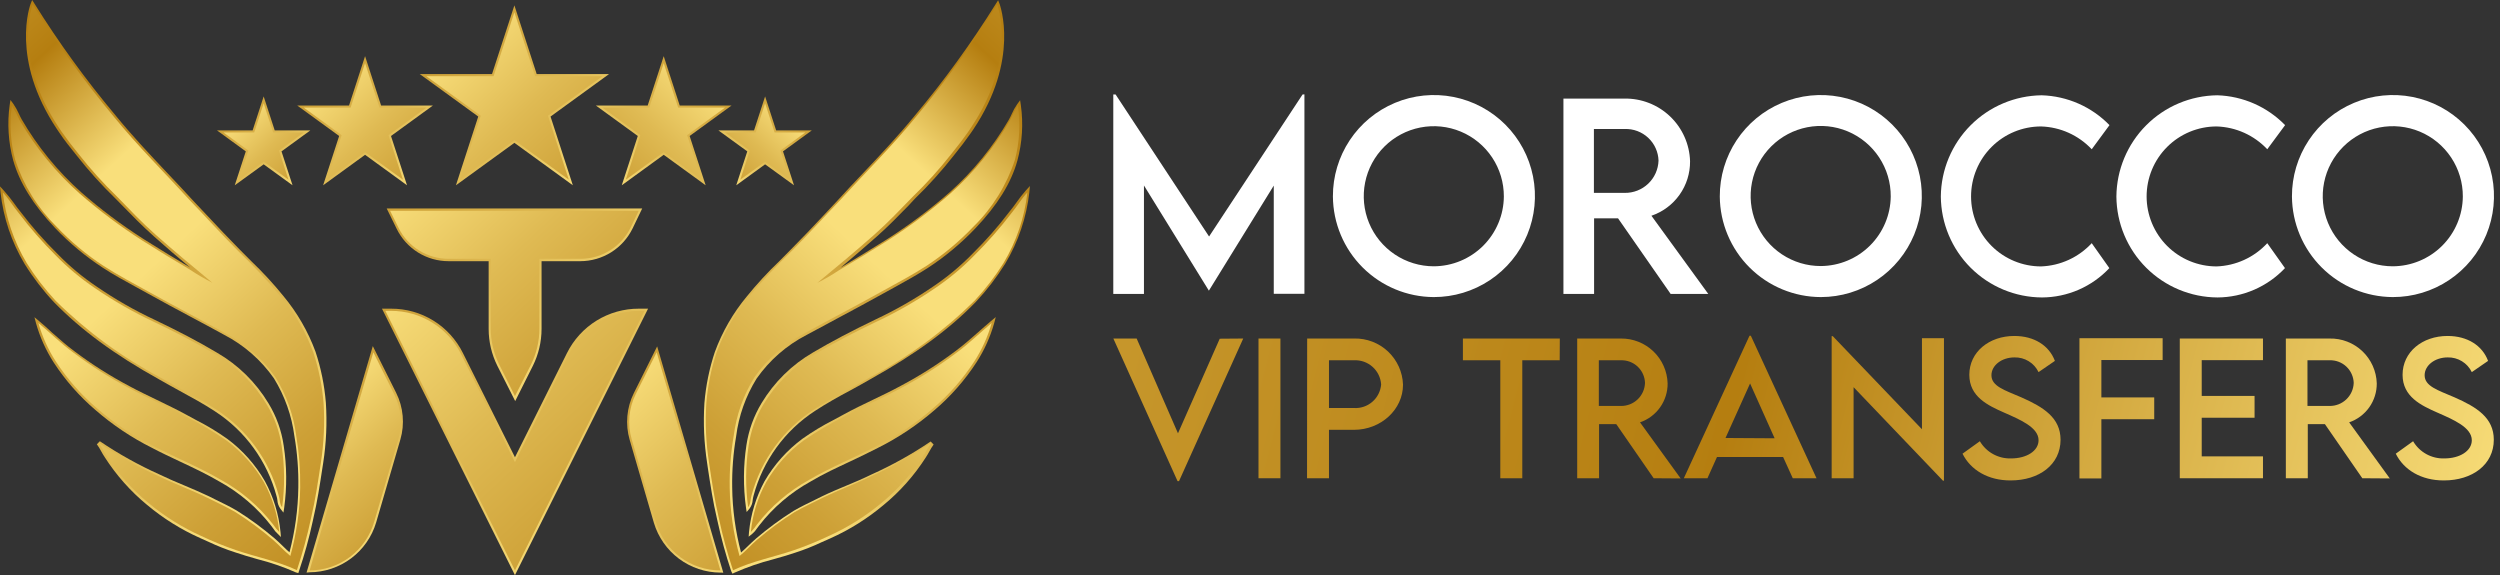 <svg width="326" height="75" viewBox="0 0 326 75" fill="none" xmlns="http://www.w3.org/2000/svg">
<rect x="0" y="0" width="326" height="75" fill="#333333" stroke="none"/>
<path d="M162.117 44.144L153.746 62.737H153.551L145.181 44.144H148.22L153.608 56.504L159.053 44.168L162.117 44.144Z" fill="url(#paint0_linear_4326_28072)"/>
<path d="M164.108 44.144H166.968V62.363H164.108V44.144Z" fill="url(#paint1_linear_4326_28072)"/>
<path d="M170.454 44.143H176.549C178.194 44.097 179.791 44.704 180.991 45.83C182.19 46.957 182.896 48.512 182.953 50.157C182.953 53.408 180.076 56.049 176.549 56.049H173.299V62.363H170.438L170.454 44.143ZM180.101 50.133C180.042 49.246 179.637 48.418 178.972 47.828C178.307 47.237 177.437 46.933 176.549 46.98H173.299V53.205H176.549C177.426 53.261 178.289 52.97 178.954 52.395C179.618 51.821 180.03 51.008 180.101 50.133Z" fill="url(#paint2_linear_4326_28072)"/>
<path d="M203.383 46.98H198.507V62.363H195.639V46.98H190.763V44.144H203.4L203.383 46.98Z" fill="url(#paint3_linear_4326_28072)"/>
<path d="M215.638 62.363L210.762 55.309H208.519V62.363H205.667V44.144H211.355C212.938 44.124 214.465 44.727 215.607 45.823C216.749 46.919 217.414 48.421 217.458 50.003C217.466 51.119 217.122 52.209 216.476 53.119C215.83 54.029 214.914 54.713 213.858 55.074L219.157 62.388L215.638 62.363ZM211.355 52.937C212.17 52.95 212.958 52.642 213.548 52.079C214.138 51.517 214.483 50.745 214.508 49.93C214.496 49.529 214.404 49.134 214.239 48.769C214.073 48.403 213.837 48.074 213.544 47.8C213.252 47.526 212.907 47.312 212.532 47.172C212.156 47.031 211.756 46.966 211.355 46.98H208.487V52.937H211.355Z" fill="url(#paint4_linear_4326_28072)"/>
<path d="M232.517 59.592H223.895L222.652 62.363H219.572L228.137 43.778H228.308L236.873 62.363H233.777L232.517 59.592ZM231.412 57.154L228.21 50.003L225.008 57.113L231.412 57.154Z" fill="url(#paint5_linear_4326_28072)"/>
<path d="M253.492 44.103V62.68H253.362L241.708 50.49V62.363H238.848V43.835H238.994L250.623 55.976V44.103H253.492Z" fill="url(#paint6_linear_4326_28072)"/>
<path d="M255.913 59.161L258.173 57.536C258.587 58.239 259.183 58.819 259.897 59.213C260.612 59.608 261.42 59.803 262.236 59.779C264.284 59.779 265.828 58.796 265.828 57.406C265.828 55.724 263.39 54.708 261.309 53.79C259.229 52.871 256.799 51.734 256.799 48.873C256.799 45.891 259.392 43.81 262.667 43.81C265.267 43.81 267.209 45.062 267.957 47.061L265.828 48.524C265.545 47.936 265.098 47.443 264.542 47.102C263.986 46.762 263.343 46.59 262.691 46.606C261.017 46.606 259.684 47.646 259.684 48.93C259.684 50.36 261.366 50.864 263.585 51.815C266.462 53.083 268.696 54.472 268.696 57.341C268.696 60.592 265.901 62.648 262.195 62.648C259.229 62.664 256.954 61.266 255.913 59.161Z" fill="url(#paint7_linear_4326_28072)"/>
<path d="M274.019 46.947V51.823H280.911V54.667H274.019V62.388H271.159V44.103H282.008V46.947H274.019Z" fill="url(#paint8_linear_4326_28072)"/>
<path d="M287.103 46.964V51.628H293.995V54.472H287.103V59.511H295.092V62.363H284.243V44.144H295.092V46.964H287.103Z" fill="url(#paint9_linear_4326_28072)"/>
<path d="M308.045 62.363L303.169 55.309H300.935V62.363H298.074V44.144H303.763C305.356 44.106 306.9 44.702 308.056 45.8C309.212 46.898 309.886 48.409 309.931 50.003C309.938 51.119 309.594 52.209 308.948 53.119C308.302 54.029 307.386 54.712 306.331 55.074L311.629 62.388L308.045 62.363ZM303.763 52.936C304.578 52.95 305.367 52.642 305.958 52.08C306.549 51.517 306.896 50.745 306.924 49.93C306.911 49.528 306.819 49.133 306.653 48.767C306.488 48.401 306.251 48.071 305.957 47.797C305.663 47.523 305.318 47.309 304.941 47.169C304.565 47.029 304.164 46.964 303.763 46.98H300.894V52.936H303.763Z" fill="url(#paint10_linear_4326_28072)"/>
<path d="M312.409 59.161L314.668 57.536C315.082 58.24 315.678 58.82 316.393 59.214C317.108 59.609 317.915 59.804 318.732 59.779C320.771 59.779 322.324 58.796 322.324 57.406C322.324 55.724 319.886 54.708 317.805 53.79C315.725 52.871 313.295 51.734 313.295 48.873C313.295 45.891 315.879 43.81 319.162 43.81C321.755 43.81 323.705 45.062 324.445 47.061L322.324 48.524C322.039 47.936 321.59 47.443 321.033 47.103C320.475 46.763 319.832 46.59 319.179 46.606C317.513 46.606 316.172 47.646 316.172 48.93C316.172 50.36 317.862 50.864 320.073 51.815C322.957 53.083 325.192 54.472 325.192 57.341C325.192 60.592 322.389 62.648 318.691 62.648C315.717 62.664 313.449 61.266 312.409 59.161Z" fill="url(#paint11_linear_4326_28072)"/>
<path d="M170.097 12.304V38.309H166.099V24.201L157.639 37.902L149.171 24.185V38.325H145.173V12.32H145.474L157.663 30.84L169.853 12.32L170.097 12.304Z" fill="white"/>
<path d="M173.811 25.623C173.8 23.014 174.563 20.461 176.005 18.286C177.447 16.112 179.502 14.415 181.909 13.41C184.317 12.405 186.968 12.137 189.528 12.641C192.088 13.145 194.44 14.397 196.287 16.24C198.134 18.082 199.393 20.432 199.903 22.99C200.413 25.549 200.152 28.201 199.153 30.611C198.154 33.021 196.462 35.08 194.291 36.527C192.12 37.974 189.569 38.744 186.96 38.739C183.483 38.722 180.154 37.336 177.692 34.881C175.231 32.425 173.837 29.099 173.811 25.623ZM196.102 25.623C196.108 23.815 195.578 22.047 194.579 20.54C193.58 19.034 192.156 17.858 190.488 17.162C188.82 16.465 186.983 16.279 185.209 16.627C183.435 16.975 181.804 17.842 180.523 19.117C179.242 20.392 178.369 22.019 178.013 23.791C177.657 25.564 177.834 27.402 178.523 29.073C179.213 30.744 180.382 32.173 181.884 33.179C183.386 34.185 185.152 34.723 186.96 34.725C189.375 34.716 191.689 33.756 193.401 32.052C195.112 30.348 196.083 28.038 196.102 25.623Z" fill="white"/>
<path d="M217.849 38.325L210.99 28.467H207.869V38.325H203.871V12.856H211.794C214.017 12.81 216.167 13.645 217.776 15.178C219.385 16.711 220.323 18.818 220.384 21.04C220.396 22.602 219.916 24.128 219.011 25.401C218.107 26.674 216.824 27.631 215.346 28.134L222.757 38.325H217.849ZM211.86 25.152C213 25.169 214.102 24.738 214.928 23.95C215.753 23.163 216.236 22.082 216.272 20.942C216.254 20.381 216.126 19.83 215.894 19.319C215.663 18.808 215.332 18.348 214.922 17.965C214.512 17.582 214.03 17.284 213.505 17.088C212.979 16.892 212.42 16.801 211.86 16.822H207.845V25.152H211.86Z" fill="white"/>
<path d="M224.261 25.623C224.249 23.016 225.012 20.464 226.452 18.291C227.892 16.117 229.944 14.42 232.349 13.414C234.754 12.407 237.404 12.137 239.963 12.638C242.521 13.139 244.874 14.387 246.723 16.225C248.571 18.064 249.833 20.409 250.347 22.965C250.862 25.521 250.607 28.172 249.614 30.583C248.621 32.993 246.935 35.055 244.77 36.507C242.605 37.959 240.057 38.736 237.45 38.739C233.967 38.733 230.627 37.351 228.157 34.895C225.687 32.439 224.286 29.106 224.261 25.623ZM246.552 25.623C246.565 23.812 246.039 22.039 245.042 20.527C244.045 19.016 242.621 17.835 240.951 17.135C239.281 16.434 237.441 16.246 235.664 16.594C233.887 16.942 232.253 17.809 230.97 19.088C229.688 20.366 228.814 21.996 228.46 23.772C228.106 25.548 228.287 27.389 228.982 29.061C229.676 30.733 230.852 32.161 232.36 33.164C233.868 34.167 235.639 34.699 237.45 34.692C239.852 34.673 242.152 33.713 243.854 32.017C245.555 30.321 246.524 28.025 246.552 25.623Z" fill="white"/>
<path d="M253.085 25.623C253.115 22.14 254.508 18.808 256.966 16.341C259.425 13.873 262.752 12.468 266.234 12.425C269.575 12.524 272.747 13.921 275.076 16.318L272.76 19.463C271.039 17.635 268.663 16.565 266.153 16.489C263.733 16.489 261.411 17.45 259.7 19.162C257.988 20.873 257.027 23.195 257.027 25.615C257.027 28.035 257.988 30.357 259.7 32.068C261.411 33.78 263.733 34.741 266.153 34.741C267.4 34.696 268.625 34.406 269.759 33.885C270.893 33.365 271.913 32.626 272.76 31.71L275.06 34.961C273.933 36.162 272.572 37.121 271.062 37.78C269.551 38.438 267.922 38.781 266.275 38.788C262.786 38.771 259.445 37.379 256.976 34.915C254.507 32.45 253.109 29.112 253.085 25.623Z" fill="white"/>
<path d="M275.978 25.623C276.008 22.14 277.401 18.808 279.859 16.341C282.317 13.873 285.644 12.468 289.127 12.425C292.47 12.526 295.644 13.921 297.977 16.318L295.652 19.463C293.932 17.635 291.555 16.565 289.046 16.489C286.625 16.489 284.304 17.45 282.592 19.162C280.881 20.873 279.919 23.195 279.919 25.615C279.919 28.035 280.881 30.357 282.592 32.068C284.304 33.78 286.625 34.741 289.046 34.741C290.292 34.696 291.518 34.406 292.652 33.885C293.786 33.365 294.805 32.626 295.652 31.71L297.96 34.961C296.83 36.16 295.467 37.117 293.956 37.775C292.445 38.433 290.816 38.778 289.167 38.788C285.679 38.771 282.338 37.379 279.869 34.915C277.399 32.45 276.002 29.112 275.978 25.623Z" fill="white"/>
<path d="M298.87 25.623C298.859 23.014 299.623 20.461 301.065 18.286C302.506 16.112 304.561 14.415 306.969 13.41C309.376 12.405 312.028 12.137 314.588 12.641C317.147 13.145 319.5 14.397 321.347 16.24C323.194 18.082 324.452 20.432 324.962 22.99C325.472 25.549 325.211 28.201 324.212 30.611C323.213 33.021 321.521 35.08 319.35 36.527C317.18 37.974 314.628 38.744 312.019 38.739C308.543 38.722 305.213 37.336 302.752 34.881C300.291 32.425 298.896 29.099 298.87 25.623ZM321.153 25.623C321.16 23.815 320.63 22.047 319.63 20.54C318.631 19.034 317.207 17.858 315.539 17.162C313.871 16.465 312.034 16.279 310.26 16.627C308.486 16.975 306.856 17.842 305.575 19.117C304.294 20.392 303.42 22.019 303.064 23.791C302.708 25.564 302.886 27.402 303.575 29.073C304.264 30.744 305.433 32.173 306.935 33.179C308.437 34.185 310.203 34.723 312.011 34.725C314.426 34.716 316.741 33.756 318.452 32.052C320.164 30.348 321.134 28.038 321.153 25.623Z" fill="white"/>
<path d="M49.808 40.251H50.994C52.944 40.243 54.856 40.782 56.515 41.808C58.173 42.834 59.509 44.305 60.372 46.053L67.15 59.624L73.927 46.053C74.792 44.305 76.13 42.834 77.79 41.808C79.449 40.783 81.363 40.243 83.313 40.251H84.508L67.15 75L49.808 40.251Z" fill="url(#paint12_linear_4326_28072)"/>
<path d="M83.313 40.535C81.416 40.536 79.557 41.064 77.944 42.062C76.331 43.059 75.027 44.486 74.179 46.183L67.15 60.258L60.128 46.183C59.28 44.486 57.976 43.059 56.363 42.062C54.75 41.064 52.891 40.536 50.994 40.535H50.254L67.15 74.382L84.053 40.535H83.313Z" fill="url(#paint13_linear_4326_28072)"/>
<path d="M64.85 47.695C64.108 46.202 63.721 44.559 63.72 42.892V34.058H58.503C57.093 34.062 55.711 33.669 54.514 32.925C53.317 32.181 52.354 31.115 51.733 29.849L50.425 27.183H83.744L82.493 29.784C81.871 31.061 80.905 32.138 79.703 32.894C78.5 33.649 77.111 34.053 75.691 34.058H70.62V42.892C70.618 44.559 70.231 46.202 69.49 47.695L67.182 52.303L64.85 47.695Z" fill="url(#paint14_linear_4326_28072)"/>
<path d="M58.503 33.749H63.996V42.867C63.998 44.492 64.377 46.094 65.102 47.548L67.15 51.652L69.23 47.565C69.955 46.111 70.333 44.508 70.335 42.884V33.749H75.683C77.044 33.749 78.379 33.369 79.536 32.651C80.693 31.933 81.627 30.906 82.233 29.686L83.289 27.492H50.872L51.985 29.743C52.592 30.951 53.523 31.966 54.674 32.674C55.825 33.381 57.151 33.754 58.503 33.749Z" fill="url(#paint15_linear_4326_28072)"/>
<path d="M39.975 74.667L48.613 45.127L51.653 51.214C52.602 53.108 52.799 55.291 52.205 57.325L49.052 68.125C48.494 69.996 47.349 71.638 45.786 72.809C44.223 73.98 42.325 74.617 40.373 74.626L39.975 74.667Z" fill="url(#paint16_linear_4326_28072)"/>
<path d="M48.686 45.939L40.373 74.382C42.268 74.381 44.112 73.766 45.628 72.629C47.144 71.493 48.252 69.895 48.784 68.076L51.937 57.316C52.511 55.347 52.319 53.234 51.401 51.4L48.686 45.939Z" fill="url(#paint17_linear_4326_28072)"/>
<path d="M93.943 74.667C91.99 74.659 90.091 74.022 88.528 72.851C86.965 71.68 85.82 70.037 85.264 68.165L82.111 57.365C81.518 55.332 81.712 53.15 82.655 51.254L85.694 45.167L94.317 74.675L93.943 74.667Z" fill="url(#paint18_linear_4326_28072)"/>
<path d="M85.629 45.939L82.907 51.384C81.991 53.219 81.802 55.332 82.379 57.3L85.532 68.092C86.066 69.909 87.174 71.504 88.69 72.638C90.207 73.771 92.049 74.384 93.943 74.382L85.629 45.939Z" fill="url(#paint19_linear_4326_28072)"/>
<path d="M67.077 18.626L59.454 24.16L62.363 15.197L54.74 9.662H64.159L67.077 0.699L69.986 9.662H79.413L71.79 15.197L74.699 24.16L67.077 18.626Z" fill="url(#paint20_linear_4326_28072)"/>
<path d="M67.076 1.601L69.783 9.939H78.551L71.457 15.091L74.171 23.429L67.076 18.277L59.982 23.429L62.688 15.091L55.602 9.939H64.362L67.076 1.601Z" fill="url(#paint21_linear_4326_28072)"/>
<path d="M47.605 20.186L42.136 24.16L44.225 17.732L38.756 13.758H45.517L47.605 7.322L49.694 13.758H56.455L50.986 17.732L53.075 24.16L47.605 20.186Z" fill="url(#paint22_linear_4326_28072)"/>
<path d="M47.605 8.232L49.491 14.034H55.602L50.661 17.627L52.546 23.429L47.605 19.845L42.664 23.429L44.55 17.627L39.617 14.034H45.72L47.605 8.232Z" fill="url(#paint23_linear_4326_28072)"/>
<path d="M34.383 21.43L30.613 24.16L32.051 19.739L28.289 17.001H32.945L34.383 12.572L35.822 17.001H40.47L36.708 19.739L38.146 24.16L34.383 21.43Z" fill="url(#paint24_linear_4326_28072)"/>
<path d="M34.384 13.474L35.619 17.277H39.617L36.383 19.634L37.618 23.429L34.384 21.08L31.149 23.429L32.385 19.634L29.15 17.277H33.148L34.384 13.474Z" fill="url(#paint25_linear_4326_28072)"/>
<path d="M86.548 20.186L81.079 24.16L83.167 17.732L77.698 13.758H84.459L86.548 7.322L88.636 13.758H95.398L89.928 17.732L92.017 24.16L86.548 20.186Z" fill="url(#paint26_linear_4326_28072)"/>
<path d="M86.548 8.232L84.663 14.034H78.552L83.493 17.627L81.607 23.429L86.548 19.845L91.489 23.429L89.596 17.627L94.537 14.034H88.433L86.548 8.232Z" fill="url(#paint27_linear_4326_28072)"/>
<path d="M97.445 19.739L93.675 17.001H98.331L99.77 12.572L101.208 17.001H105.865L102.102 19.739L103.54 24.16L99.77 21.43L96.007 24.16L97.445 19.739Z" fill="url(#paint28_linear_4326_28072)"/>
<path d="M99.77 13.474L98.535 17.277H94.536L97.771 19.634L96.535 23.429L99.77 21.08L103.004 23.429L101.769 19.634L105.003 17.277H101.005L99.77 13.474Z" fill="url(#paint29_linear_4326_28072)"/>
<path d="M95.349 74.48C94.636 72.347 94.042 70.177 93.569 67.979L93.496 67.662C92.976 65.476 92.635 63.209 92.302 61.022L92.212 60.397C91.812 57.806 91.692 55.179 91.855 52.563C92.04 50.298 92.496 48.064 93.212 45.907C94.181 43.264 95.597 40.806 97.397 38.642C98.702 37.032 100.108 35.506 101.606 34.075C102.11 33.571 102.622 33.059 103.118 32.547C104.565 31.1 105.987 29.589 107.36 28.126L109.254 26.103C110.359 24.9 111.496 23.665 112.602 22.519C114.861 20.13 117.193 17.643 119.298 15.067C123.159 10.465 126.689 5.596 129.862 0.496L130.155 0.033L130.358 0.545C130.358 0.618 133.056 7.704 126.913 16.887L126.571 17.383C125.929 18.301 125.198 19.26 124.336 20.325C122.785 22.3 121.102 24.168 119.298 25.916L118.485 26.793C117.153 28.159 115.771 29.573 114.316 30.857C112.862 32.141 111.155 33.611 109.595 34.92C111.423 33.823 113.544 32.547 115.674 31.198L115.739 31.157C118.58 29.336 121.283 27.307 123.824 25.087C126.886 22.352 129.497 19.152 131.561 15.603C131.699 15.359 131.813 15.116 131.935 14.855C132.122 14.418 132.353 14.002 132.626 13.612L133.024 13.068L133.121 13.734C133.455 16.143 133.301 18.595 132.666 20.942C131.854 23.884 130.041 26.769 127.205 29.759C125.345 31.716 123.264 33.451 121.005 34.928C119.566 35.855 118.046 36.691 116.576 37.504L115.17 38.276C113.309 39.316 111.399 40.34 109.554 41.324C108.083 42.136 106.621 42.892 105.158 43.688C102.562 45.031 100.331 46.983 98.656 49.377C97.235 51.667 96.326 54.236 95.991 56.91C95.612 59.116 95.441 61.353 95.479 63.59C95.515 66.447 95.902 69.288 96.633 72.05C96.934 71.79 97.218 71.506 97.503 71.237C97.787 70.969 98.201 70.555 98.575 70.238C100.123 68.911 101.766 67.7 103.492 66.614C104.41 66.085 105.361 65.622 106.279 65.175L107.181 64.728C108.238 64.216 109.335 63.753 110.432 63.298C111.529 62.843 112.577 62.396 113.618 61.884C116.319 60.672 118.91 59.228 121.362 57.569L121.744 57.967C121.537 58.262 121.347 58.568 121.175 58.885C121.037 59.137 120.891 59.397 120.728 59.641C119.225 61.994 117.36 64.095 115.202 65.866C113.103 67.626 110.771 69.087 108.27 70.205L107.165 70.693C106.042 71.225 104.886 71.684 103.703 72.066C102.76 72.391 101.769 72.668 100.818 72.936C99.096 73.376 97.414 73.958 95.788 74.675L95.511 74.805L95.349 74.48Z" fill="url(#paint30_linear_4326_28072)"/>
<path d="M132.341 20.861C131.262 24.154 129.405 27.14 126.929 29.564C125.083 31.5 123.022 33.218 120.785 34.684C118.9 35.895 116.917 36.935 114.958 38.024C111.643 39.869 108.278 41.616 104.955 43.436C102.334 44.803 100.079 46.779 98.38 49.198C96.94 51.52 96.017 54.126 95.674 56.837C95.294 59.059 95.12 61.312 95.154 63.566C95.201 66.588 95.632 69.592 96.438 72.505C97.251 71.847 97.925 71.067 98.713 70.392C100.251 69.078 101.88 67.875 103.589 66.792C104.776 66.109 106.027 65.532 107.246 64.923C109.351 63.899 111.553 63.103 113.65 62.079C116.364 60.857 118.969 59.405 121.435 57.739C121.037 58.267 120.769 58.877 120.411 59.429C118.92 61.76 117.071 63.841 114.934 65.597C112.848 67.335 110.535 68.782 108.059 69.897C106.588 70.596 105.08 71.211 103.541 71.741C100.899 72.643 98.12 73.163 95.585 74.358C94.841 72.133 94.225 69.868 93.74 67.572C93.171 65.183 92.822 62.745 92.456 60.323C92.055 57.754 91.938 55.149 92.106 52.554C92.288 50.313 92.736 48.1 93.439 45.964C94.403 43.353 95.801 40.924 97.576 38.78C99.36 36.654 101.259 34.627 103.264 32.709C105.361 30.613 107.327 28.419 109.4 26.265C112.756 22.584 116.315 19.081 119.46 15.213C123.316 10.587 126.846 5.7 130.025 0.585C130.025 0.585 132.739 7.501 126.604 16.668L126.27 17.163C125.572 18.163 124.816 19.138 124.052 20.081C122.506 22.048 120.828 23.908 119.03 25.647C117.404 27.322 115.779 29.036 114.016 30.596C111.578 32.75 109.091 34.83 106.58 36.886C107.544 36.403 108.478 35.86 109.375 35.261C111.496 34.002 113.617 32.718 115.706 31.393C118.587 29.55 121.328 27.497 123.906 25.249C126.982 22.491 129.609 19.269 131.691 15.7C132.002 15.027 132.349 14.37 132.731 13.734C133.086 16.111 132.953 18.536 132.341 20.861Z" fill="url(#paint31_linear_4326_28072)"/>
<path d="M97.275 66.183C96.906 63.485 96.925 60.748 97.332 58.056C97.62 56.109 98.294 54.238 99.315 52.554C100.959 49.823 103.268 47.553 106.027 45.956C108.416 44.542 111.082 43.144 114.154 41.665C116.795 40.426 119.33 38.975 121.736 37.325C123.583 36.081 125.296 34.649 126.847 33.051C128.572 31.35 130.171 29.528 131.634 27.598C131.967 27.208 132.268 26.785 132.552 26.395C132.919 25.867 133.315 25.36 133.739 24.875L134.299 24.258L134.226 25.07C133.855 28.364 132.783 31.539 131.081 34.383C129.972 36.161 128.693 37.827 127.262 39.357C123.767 42.965 119.403 46.159 113.52 49.434C112.658 49.938 111.765 50.425 110.903 50.897C109.367 51.709 107.783 52.595 106.295 53.57C102.341 56.135 99.48 60.077 98.266 64.631C98.215 64.815 98.177 65.002 98.153 65.191C98.133 65.587 97.997 65.969 97.763 66.288L97.364 66.768L97.275 66.183Z" fill="url(#paint32_linear_4326_28072)"/>
<path d="M127.067 33.286C125.505 34.893 123.781 36.334 121.923 37.585C119.502 39.24 116.953 40.699 114.3 41.949C111.529 43.266 108.807 44.672 106.174 46.224C103.457 47.801 101.182 50.037 99.558 52.725C98.556 54.376 97.896 56.211 97.616 58.121C97.211 60.775 97.192 63.474 97.559 66.134C97.909 65.719 97.836 65.094 98.006 64.59C99.248 59.97 102.158 55.975 106.174 53.375C108.506 51.856 111.009 50.628 113.414 49.231C118.437 46.579 123.043 43.203 127.083 39.211C128.499 37.693 129.767 36.044 130.87 34.286C132.549 31.476 133.608 28.339 133.975 25.087C133.211 25.899 132.625 26.915 131.894 27.793C130.413 29.733 128.8 31.568 127.067 33.286Z" fill="url(#paint33_linear_4326_28072)"/>
<path d="M97.673 69.352C97.904 67.034 98.595 64.785 99.705 62.737C100.955 60.583 102.631 58.705 104.63 57.219C105.942 56.289 107.322 55.458 108.758 54.732L109.969 54.074C111.236 53.375 112.553 52.741 113.829 52.132C115.105 51.522 116.267 50.962 117.445 50.32C119.942 48.999 122.331 47.483 124.588 45.785C125.62 45.029 126.588 44.16 127.522 43.347C128.067 42.868 128.619 42.372 129.188 41.901L129.846 41.348L129.635 42.161C129.124 43.961 128.349 45.675 127.335 47.248C125.822 49.576 123.98 51.673 121.866 53.473C119.624 55.415 117.148 57.069 114.495 58.397C113.309 59.015 112.057 59.6 110.887 60.161C109.156 60.974 107.368 61.786 105.694 62.794C103.092 64.23 100.81 66.182 98.99 68.531C98.884 68.653 98.803 68.775 98.713 68.897C98.555 69.154 98.358 69.384 98.128 69.58L97.624 69.986L97.673 69.352Z" fill="url(#paint34_linear_4326_28072)"/>
<path d="M117.559 50.564C115.121 51.896 112.528 53.002 110.09 54.318C108.249 55.234 106.476 56.279 104.784 57.447C102.805 58.905 101.146 60.752 99.908 62.875C98.807 64.884 98.127 67.096 97.909 69.376C98.21 69.07 98.483 68.735 98.721 68.377C100.563 66.003 102.869 64.029 105.499 62.575C108.343 60.909 111.407 59.69 114.316 58.162C116.95 56.852 119.408 55.214 121.63 53.286C123.724 51.504 125.549 49.429 127.051 47.126C128.052 45.577 128.817 43.887 129.318 42.112C127.774 43.404 126.335 44.826 124.71 46.013C122.451 47.717 120.059 49.239 117.559 50.564Z" fill="url(#paint35_linear_4326_28072)"/>
<path d="M38.585 74.642C36.963 73.923 35.283 73.344 33.563 72.912C32.604 72.635 31.62 72.359 30.662 72.026C29.482 71.647 28.328 71.191 27.208 70.66L26.119 70.173C23.613 69.056 21.274 67.595 19.171 65.833C17.015 64.057 15.15 61.954 13.645 59.6C13.482 59.356 13.336 59.105 13.198 58.852C13.032 58.532 12.842 58.225 12.629 57.934L13.019 57.536C15.469 59.194 18.058 60.637 20.755 61.851C21.804 62.363 22.893 62.826 23.949 63.265C25.006 63.704 26.111 64.183 27.2 64.695L28.094 65.142C29.012 65.59 29.971 66.053 30.873 66.581C32.605 67.665 34.254 68.876 35.806 70.205C36.179 70.522 36.537 70.872 36.878 71.205C37.22 71.538 37.447 71.766 37.748 72.018C38.475 69.252 38.863 66.409 38.902 63.55C38.94 61.315 38.769 59.081 38.39 56.878C38.044 54.206 37.135 51.639 35.724 49.344C34.049 46.951 31.818 44.999 29.223 43.656C27.768 42.843 26.298 42.079 24.835 41.291C22.99 40.308 21.08 39.284 19.219 38.244L17.814 37.471C16.343 36.659 14.815 35.846 13.376 34.895C11.119 33.418 9.041 31.684 7.184 29.727C4.348 26.736 2.56 23.851 1.723 20.918C1.086 18.568 0.929 16.114 1.26 13.701L1.365 13.035L1.764 13.579C2.03 13.973 2.261 14.389 2.454 14.823C2.576 15.083 2.69 15.327 2.828 15.57C4.892 19.119 7.503 22.32 10.565 25.054C13.105 27.276 15.808 29.305 18.651 31.125L18.724 31.174C20.845 32.514 22.966 33.798 24.794 34.887C23.234 33.587 21.641 32.23 20.073 30.824C18.504 29.418 17.236 28.126 15.912 26.761L15.042 25.875C13.239 24.127 11.556 22.259 10.004 20.284C9.151 19.227 8.379 18.268 7.777 17.358L7.436 16.855C1.292 7.671 3.958 0.601 3.99 0.512L4.193 0L4.486 0.463C7.66 5.56 11.191 10.426 15.05 15.026C17.163 17.627 19.496 20.097 21.755 22.494C22.86 23.656 23.998 24.867 25.103 26.078L26.997 28.085C28.37 29.548 29.792 31.068 31.23 32.514L32.75 34.042C34.249 35.474 35.655 36.999 36.96 38.609C38.758 40.772 40.174 43.226 41.145 45.866C41.86 48.023 42.312 50.257 42.494 52.522C42.663 55.141 42.546 57.771 42.144 60.364L42.047 60.99C41.714 63.176 41.372 65.443 40.852 67.637L40.787 67.938C40.316 70.138 39.719 72.308 38.999 74.439L38.902 74.732L38.585 74.642Z" fill="url(#paint36_linear_4326_28072)"/>
<path d="M1.983 20.861C3.057 24.153 4.908 27.138 7.379 29.564C9.223 31.502 11.284 33.22 13.523 34.684C15.408 35.895 17.391 36.935 19.349 38.024C22.657 39.869 26.029 41.616 29.353 43.436C31.969 44.8 34.219 46.773 35.911 49.19C37.354 51.512 38.28 54.117 38.626 56.829C39.002 59.051 39.176 61.304 39.146 63.558C39.095 66.58 38.664 69.583 37.862 72.497C37.049 71.839 36.374 71.058 35.586 70.384C34.048 69.07 32.419 67.867 30.71 66.784C29.524 66.101 28.272 65.524 27.045 64.915C24.949 63.891 22.746 63.094 20.65 62.071C17.934 60.853 15.329 59.401 12.864 57.731C13.263 58.259 13.523 58.869 13.888 59.421C15.379 61.749 17.225 63.831 19.358 65.589C21.446 67.324 23.759 68.77 26.233 69.888C27.706 70.586 29.218 71.202 30.759 71.733C33.4 72.635 36.179 73.155 38.715 74.35C39.455 72.124 40.071 69.858 40.56 67.564C41.129 65.175 41.478 62.737 41.844 60.315C42.24 57.746 42.357 55.141 42.193 52.546C42.007 50.305 41.56 48.093 40.86 45.956C39.897 43.343 38.495 40.913 36.716 38.772C34.932 36.646 33.033 34.619 31.027 32.701C28.931 30.605 26.964 28.41 24.884 26.257C21.527 22.576 17.976 19.073 14.831 15.205C10.975 10.579 7.445 5.691 4.266 0.577C4.266 0.577 1.552 7.493 7.688 16.659L8.021 17.155C8.72 18.155 9.467 19.13 10.239 20.073C11.786 22.04 13.464 23.899 15.262 25.639C16.887 27.313 18.512 29.028 20.276 30.588C22.714 32.742 25.201 34.822 27.703 36.878C26.741 36.391 25.807 35.849 24.908 35.253C22.795 33.993 20.674 32.709 18.585 31.385C15.704 29.542 12.964 27.488 10.386 25.241C7.307 22.498 4.678 19.29 2.592 15.733C2.282 15.057 1.932 14.401 1.544 13.766C1.214 16.137 1.363 18.549 1.983 20.861Z" fill="url(#paint37_linear_4326_28072)"/>
<path d="M36.553 66.321C36.324 65.999 36.192 65.618 36.171 65.224C36.149 65.042 36.111 64.862 36.057 64.687C34.838 60.127 31.968 56.183 28.004 53.619C26.517 52.644 24.924 51.782 23.388 50.945C22.527 50.474 21.641 49.986 20.771 49.483C14.896 46.232 10.532 42.981 7.046 39.414C5.609 37.883 4.327 36.215 3.218 34.432C1.513 31.59 0.441 28.413 0.073 25.119L0 24.306L0.561 24.924C0.992 25.407 1.399 25.912 1.78 26.436C2.064 26.834 2.365 27.248 2.682 27.63C4.153 29.561 5.758 31.386 7.485 33.091C9.031 34.689 10.742 36.119 12.588 37.358C14.994 39.013 17.533 40.468 20.178 41.706C23.274 43.184 25.94 44.582 28.305 45.996C31.066 47.594 33.376 49.868 35.017 52.603C36.04 54.282 36.711 56.151 36.992 58.097C37.406 60.788 37.428 63.526 37.057 66.223L36.96 66.841L36.553 66.321Z" fill="url(#paint38_linear_4326_28072)"/>
<path d="M7.249 33.286C8.814 34.893 10.54 36.334 12.401 37.585C14.821 39.242 17.37 40.701 20.024 41.949C22.787 43.266 25.517 44.672 28.15 46.224C30.869 47.797 33.145 50.034 34.765 52.725C35.778 54.375 36.444 56.214 36.724 58.129C37.127 60.783 37.149 63.482 36.789 66.142C36.44 65.728 36.513 65.102 36.342 64.598C35.1 59.976 32.187 55.98 28.167 53.383C25.843 51.864 23.331 50.637 20.926 49.239C15.905 46.585 11.299 43.209 7.257 39.219C5.844 37.701 4.578 36.052 3.478 34.294C1.797 31.485 0.735 28.348 0.366 25.095C1.138 25.907 1.723 26.923 2.454 27.801C3.923 29.739 5.525 31.572 7.249 33.286Z" fill="url(#paint39_linear_4326_28072)"/>
<path d="M36.204 69.596C35.979 69.398 35.784 69.168 35.627 68.913C35.537 68.791 35.456 68.669 35.359 68.556C33.539 66.206 31.257 64.253 28.654 62.818C26.972 61.827 25.184 60.99 23.453 60.177C22.267 59.617 21.015 59.031 19.845 58.414C17.191 57.088 14.715 55.433 12.474 53.489C10.362 51.69 8.52 49.596 7.005 47.272C5.989 45.698 5.214 43.98 4.705 42.177L4.494 41.364L5.152 41.917C5.721 42.388 6.274 42.884 6.777 43.363C7.712 44.176 8.679 45.054 9.703 45.801C11.962 47.503 14.354 49.022 16.854 50.344C18.033 50.986 19.292 51.579 20.471 52.156C21.649 52.733 23.063 53.4 24.331 54.099L25.542 54.757C26.979 55.482 28.359 56.316 29.67 57.252C31.654 58.734 33.313 60.606 34.546 62.753C35.662 64.802 36.353 67.055 36.578 69.376L36.634 70.035L36.204 69.596Z" fill="url(#paint40_linear_4326_28072)"/>
<path d="M16.765 50.564C19.203 51.896 21.796 53.002 24.233 54.318C26.073 55.235 27.847 56.281 29.54 57.447C31.517 58.907 33.176 60.754 34.416 62.875C35.517 64.884 36.197 67.096 36.415 69.376C36.114 69.07 35.841 68.735 35.603 68.377C33.76 66.001 31.451 64.026 28.817 62.575C25.981 60.909 22.917 59.69 20.008 58.162C17.373 56.852 14.916 55.214 12.694 53.286C10.6 51.504 8.775 49.429 7.273 47.126C6.272 45.577 5.507 43.887 5.006 42.112C6.55 43.404 7.98 44.826 9.614 46.013C11.873 47.717 14.264 49.239 16.765 50.564Z" fill="url(#paint41_linear_4326_28072)"/>
<defs>
<linearGradient id="paint0_linear_4326_28072" x1="136.38" y1="47.898" x2="846.332" y2="231.379" gradientUnits="userSpaceOnUse">
<stop stop-color="#C8992E"/>
<stop offset="0.12" stop-color="#B57E10"/>
<stop offset="0.26" stop-color="#F9DF7B"/>
<stop offset="0.37" stop-color="#F9DF7B"/>
<stop offset="0.38" stop-color="#F7DC78"/>
<stop offset="0.5" stop-color="#DFBA53"/>
<stop offset="0.62" stop-color="#CDA036"/>
<stop offset="0.74" stop-color="#C08D21"/>
<stop offset="0.86" stop-color="#B88214"/>
<stop offset="0.97" stop-color="#B57E10"/>
</linearGradient>
<linearGradient id="paint1_linear_4326_28072" x1="136.908" y1="45.858" x2="846.859" y2="229.339" gradientUnits="userSpaceOnUse">
<stop stop-color="#C8992E"/>
<stop offset="0.12" stop-color="#B57E10"/>
<stop offset="0.26" stop-color="#F9DF7B"/>
<stop offset="0.37" stop-color="#F9DF7B"/>
<stop offset="0.38" stop-color="#F7DC78"/>
<stop offset="0.5" stop-color="#DFBA53"/>
<stop offset="0.62" stop-color="#CDA036"/>
<stop offset="0.74" stop-color="#C08D21"/>
<stop offset="0.86" stop-color="#B88214"/>
<stop offset="0.97" stop-color="#B57E10"/>
</linearGradient>
<linearGradient id="paint2_linear_4326_28072" x1="137.436" y1="43.818" x2="847.388" y2="227.3" gradientUnits="userSpaceOnUse">
<stop stop-color="#C8992E"/>
<stop offset="0.12" stop-color="#B57E10"/>
<stop offset="0.26" stop-color="#F9DF7B"/>
<stop offset="0.37" stop-color="#F9DF7B"/>
<stop offset="0.38" stop-color="#F7DC78"/>
<stop offset="0.5" stop-color="#DFBA53"/>
<stop offset="0.62" stop-color="#CDA036"/>
<stop offset="0.74" stop-color="#C08D21"/>
<stop offset="0.86" stop-color="#B88214"/>
<stop offset="0.97" stop-color="#B57E10"/>
</linearGradient>
<linearGradient id="paint3_linear_4326_28072" x1="139.037" y1="37.626" x2="848.99" y2="221.108" gradientUnits="userSpaceOnUse">
<stop stop-color="#C8992E"/>
<stop offset="0.12" stop-color="#B57E10"/>
<stop offset="0.26" stop-color="#F9DF7B"/>
<stop offset="0.37" stop-color="#F9DF7B"/>
<stop offset="0.38" stop-color="#F7DC78"/>
<stop offset="0.5" stop-color="#DFBA53"/>
<stop offset="0.62" stop-color="#CDA036"/>
<stop offset="0.74" stop-color="#C08D21"/>
<stop offset="0.86" stop-color="#B88214"/>
<stop offset="0.97" stop-color="#B57E10"/>
</linearGradient>
<linearGradient id="paint4_linear_4326_28072" x1="139.622" y1="35.359" x2="849.574" y2="218.832" gradientUnits="userSpaceOnUse">
<stop stop-color="#C8992E"/>
<stop offset="0.12" stop-color="#B57E10"/>
<stop offset="0.26" stop-color="#F9DF7B"/>
<stop offset="0.37" stop-color="#F9DF7B"/>
<stop offset="0.38" stop-color="#F7DC78"/>
<stop offset="0.5" stop-color="#DFBA53"/>
<stop offset="0.62" stop-color="#CDA036"/>
<stop offset="0.74" stop-color="#C08D21"/>
<stop offset="0.86" stop-color="#B88214"/>
<stop offset="0.97" stop-color="#B57E10"/>
</linearGradient>
<linearGradient id="paint5_linear_4326_28072" x1="140.614" y1="31.539" x2="850.558" y2="215.013" gradientUnits="userSpaceOnUse">
<stop stop-color="#C8992E"/>
<stop offset="0.12" stop-color="#B57E10"/>
<stop offset="0.26" stop-color="#F9DF7B"/>
<stop offset="0.37" stop-color="#F9DF7B"/>
<stop offset="0.38" stop-color="#F7DC78"/>
<stop offset="0.5" stop-color="#DFBA53"/>
<stop offset="0.62" stop-color="#CDA036"/>
<stop offset="0.74" stop-color="#C08D21"/>
<stop offset="0.86" stop-color="#B88214"/>
<stop offset="0.97" stop-color="#B57E10"/>
</linearGradient>
<linearGradient id="paint6_linear_4326_28072" x1="141.963" y1="26.314" x2="851.915" y2="209.795" gradientUnits="userSpaceOnUse">
<stop stop-color="#C8992E"/>
<stop offset="0.12" stop-color="#B57E10"/>
<stop offset="0.26" stop-color="#F9DF7B"/>
<stop offset="0.37" stop-color="#F9DF7B"/>
<stop offset="0.38" stop-color="#F7DC78"/>
<stop offset="0.5" stop-color="#DFBA53"/>
<stop offset="0.62" stop-color="#CDA036"/>
<stop offset="0.74" stop-color="#C08D21"/>
<stop offset="0.86" stop-color="#B88214"/>
<stop offset="0.97" stop-color="#B57E10"/>
</linearGradient>
<linearGradient id="paint7_linear_4326_28072" x1="142.978" y1="22.389" x2="852.923" y2="205.87" gradientUnits="userSpaceOnUse">
<stop stop-color="#C8992E"/>
<stop offset="0.12" stop-color="#B57E10"/>
<stop offset="0.26" stop-color="#F9DF7B"/>
<stop offset="0.37" stop-color="#F9DF7B"/>
<stop offset="0.38" stop-color="#F7DC78"/>
<stop offset="0.5" stop-color="#DFBA53"/>
<stop offset="0.62" stop-color="#CDA036"/>
<stop offset="0.74" stop-color="#C08D21"/>
<stop offset="0.86" stop-color="#B88214"/>
<stop offset="0.97" stop-color="#B57E10"/>
</linearGradient>
<linearGradient id="paint8_linear_4326_28072" x1="143.864" y1="18.951" x2="853.818" y2="202.425" gradientUnits="userSpaceOnUse">
<stop stop-color="#C8992E"/>
<stop offset="0.12" stop-color="#B57E10"/>
<stop offset="0.26" stop-color="#F9DF7B"/>
<stop offset="0.37" stop-color="#F9DF7B"/>
<stop offset="0.38" stop-color="#F7DC78"/>
<stop offset="0.5" stop-color="#DFBA53"/>
<stop offset="0.62" stop-color="#CDA036"/>
<stop offset="0.74" stop-color="#C08D21"/>
<stop offset="0.86" stop-color="#B88214"/>
<stop offset="0.97" stop-color="#B57E10"/>
</linearGradient>
<linearGradient id="paint9_linear_4326_28072" x1="144.686" y1="15.782" x2="854.629" y2="199.263" gradientUnits="userSpaceOnUse">
<stop stop-color="#C8992E"/>
<stop offset="0.12" stop-color="#B57E10"/>
<stop offset="0.26" stop-color="#F9DF7B"/>
<stop offset="0.37" stop-color="#F9DF7B"/>
<stop offset="0.38" stop-color="#F7DC78"/>
<stop offset="0.5" stop-color="#DFBA53"/>
<stop offset="0.62" stop-color="#CDA036"/>
<stop offset="0.74" stop-color="#C08D21"/>
<stop offset="0.86" stop-color="#B88214"/>
<stop offset="0.97" stop-color="#B57E10"/>
</linearGradient>
<linearGradient id="paint10_linear_4326_28072" x1="145.408" y1="12.97" x2="855.362" y2="196.453" gradientUnits="userSpaceOnUse">
<stop stop-color="#C8992E"/>
<stop offset="0.12" stop-color="#B57E10"/>
<stop offset="0.26" stop-color="#F9DF7B"/>
<stop offset="0.37" stop-color="#F9DF7B"/>
<stop offset="0.38" stop-color="#F7DC78"/>
<stop offset="0.5" stop-color="#DFBA53"/>
<stop offset="0.62" stop-color="#CDA036"/>
<stop offset="0.74" stop-color="#C08D21"/>
<stop offset="0.86" stop-color="#B88214"/>
<stop offset="0.97" stop-color="#B57E10"/>
</linearGradient>
<linearGradient id="paint11_linear_4326_28072" x1="146.514" y1="8.704" x2="856.465" y2="192.185" gradientUnits="userSpaceOnUse">
<stop stop-color="#C8992E"/>
<stop offset="0.12" stop-color="#B57E10"/>
<stop offset="0.26" stop-color="#F9DF7B"/>
<stop offset="0.37" stop-color="#F9DF7B"/>
<stop offset="0.38" stop-color="#F7DC78"/>
<stop offset="0.5" stop-color="#DFBA53"/>
<stop offset="0.62" stop-color="#CDA036"/>
<stop offset="0.74" stop-color="#C08D21"/>
<stop offset="0.86" stop-color="#B88214"/>
<stop offset="0.97" stop-color="#B57E10"/>
</linearGradient>
<linearGradient id="paint12_linear_4326_28072" x1="11.296" y1="-11.028" x2="125.75" y2="110.749" gradientUnits="userSpaceOnUse">
<stop offset="0.03" stop-color="#B57E10"/>
<stop offset="0.14" stop-color="#B88214"/>
<stop offset="0.26" stop-color="#C08D21"/>
<stop offset="0.38" stop-color="#CDA036"/>
<stop offset="0.5" stop-color="#DFBA53"/>
<stop offset="0.62" stop-color="#F7DC78"/>
<stop offset="0.63" stop-color="#F9DF7B"/>
<stop offset="0.74" stop-color="#F9DF7B"/>
<stop offset="0.88" stop-color="#B57E10"/>
<stop offset="1" stop-color="#C8992E"/>
</linearGradient>
<linearGradient id="paint13_linear_4326_28072" x1="12.75" y1="-9.419" x2="124.222" y2="109.196" gradientUnits="userSpaceOnUse">
<stop stop-color="#C8992E"/>
<stop offset="0.12" stop-color="#B57E10"/>
<stop offset="0.26" stop-color="#F9DF7B"/>
<stop offset="0.37" stop-color="#F9DF7B"/>
<stop offset="0.38" stop-color="#F7DC78"/>
<stop offset="0.5" stop-color="#DFBA53"/>
<stop offset="0.62" stop-color="#CDA036"/>
<stop offset="0.74" stop-color="#C08D21"/>
<stop offset="0.86" stop-color="#B88214"/>
<stop offset="0.97" stop-color="#B57E10"/>
</linearGradient>
<linearGradient id="paint14_linear_4326_28072" x1="22.518" y1="-16.554" x2="114.064" y2="80.851" gradientUnits="userSpaceOnUse">
<stop offset="0.03" stop-color="#B57E10"/>
<stop offset="0.14" stop-color="#B88214"/>
<stop offset="0.26" stop-color="#C08D21"/>
<stop offset="0.38" stop-color="#CDA036"/>
<stop offset="0.5" stop-color="#DFBA53"/>
<stop offset="0.62" stop-color="#F7DC78"/>
<stop offset="0.63" stop-color="#F9DF7B"/>
<stop offset="0.74" stop-color="#F9DF7B"/>
<stop offset="0.88" stop-color="#B57E10"/>
<stop offset="1" stop-color="#C8992E"/>
</linearGradient>
<linearGradient id="paint15_linear_4326_28072" x1="23.973" y1="-14.945" x2="112.545" y2="79.299" gradientUnits="userSpaceOnUse">
<stop stop-color="#C8992E"/>
<stop offset="0.12" stop-color="#B57E10"/>
<stop offset="0.26" stop-color="#F9DF7B"/>
<stop offset="0.37" stop-color="#F9DF7B"/>
<stop offset="0.38" stop-color="#F7DC78"/>
<stop offset="0.5" stop-color="#DFBA53"/>
<stop offset="0.62" stop-color="#CDA036"/>
<stop offset="0.74" stop-color="#C08D21"/>
<stop offset="0.86" stop-color="#B88214"/>
<stop offset="0.97" stop-color="#B57E10"/>
</linearGradient>
<linearGradient id="paint16_linear_4326_28072" x1="17.497" y1="31.385" x2="73.781" y2="91.269" gradientUnits="userSpaceOnUse">
<stop offset="0.03" stop-color="#B57E10"/>
<stop offset="0.14" stop-color="#B88214"/>
<stop offset="0.26" stop-color="#C08D21"/>
<stop offset="0.38" stop-color="#CDA036"/>
<stop offset="0.5" stop-color="#DFBA53"/>
<stop offset="0.62" stop-color="#F7DC78"/>
<stop offset="0.63" stop-color="#F9DF7B"/>
<stop offset="0.74" stop-color="#F9DF7B"/>
<stop offset="0.88" stop-color="#B57E10"/>
<stop offset="1" stop-color="#C8992E"/>
</linearGradient>
<linearGradient id="paint17_linear_4326_28072" x1="18.927" y1="32.913" x2="72.53" y2="89.953" gradientUnits="userSpaceOnUse">
<stop stop-color="#C8992E"/>
<stop offset="0.12" stop-color="#B57E10"/>
<stop offset="0.26" stop-color="#F9DF7B"/>
<stop offset="0.37" stop-color="#F9DF7B"/>
<stop offset="0.38" stop-color="#F7DC78"/>
<stop offset="0.5" stop-color="#DFBA53"/>
<stop offset="0.62" stop-color="#CDA036"/>
<stop offset="0.74" stop-color="#C08D21"/>
<stop offset="0.86" stop-color="#B88214"/>
<stop offset="0.97" stop-color="#B57E10"/>
</linearGradient>
<linearGradient id="paint18_linear_4326_28072" x1="47.337" y1="16.781" x2="131.634" y2="106.482" gradientUnits="userSpaceOnUse">
<stop offset="0.03" stop-color="#B57E10"/>
<stop offset="0.14" stop-color="#B88214"/>
<stop offset="0.26" stop-color="#C08D21"/>
<stop offset="0.38" stop-color="#CDA036"/>
<stop offset="0.5" stop-color="#DFBA53"/>
<stop offset="0.62" stop-color="#F7DC78"/>
<stop offset="0.63" stop-color="#F9DF7B"/>
<stop offset="0.74" stop-color="#F9DF7B"/>
<stop offset="0.88" stop-color="#B57E10"/>
<stop offset="1" stop-color="#C8992E"/>
</linearGradient>
<linearGradient id="paint19_linear_4326_28072" x1="48.71" y1="18.463" x2="130.033" y2="104.995" gradientUnits="userSpaceOnUse">
<stop stop-color="#C8992E"/>
<stop offset="0.12" stop-color="#B57E10"/>
<stop offset="0.26" stop-color="#F9DF7B"/>
<stop offset="0.37" stop-color="#F9DF7B"/>
<stop offset="0.38" stop-color="#F7DC78"/>
<stop offset="0.5" stop-color="#DFBA53"/>
<stop offset="0.62" stop-color="#CDA036"/>
<stop offset="0.74" stop-color="#C08D21"/>
<stop offset="0.86" stop-color="#B88214"/>
<stop offset="0.97" stop-color="#B57E10"/>
</linearGradient>
<linearGradient id="paint20_linear_4326_28072" x1="30.483" y1="-24.534" x2="105.052" y2="54.806" gradientUnits="userSpaceOnUse">
<stop offset="0.03" stop-color="#B57E10"/>
<stop offset="0.14" stop-color="#B88214"/>
<stop offset="0.26" stop-color="#C08D21"/>
<stop offset="0.38" stop-color="#CDA036"/>
<stop offset="0.5" stop-color="#DFBA53"/>
<stop offset="0.62" stop-color="#F7DC78"/>
<stop offset="0.63" stop-color="#F9DF7B"/>
<stop offset="0.74" stop-color="#F9DF7B"/>
<stop offset="0.88" stop-color="#B57E10"/>
<stop offset="1" stop-color="#C8992E"/>
</linearGradient>
<linearGradient id="paint21_linear_4326_28072" x1="33.034" y1="-21.869" x2="102.403" y2="51.937" gradientUnits="userSpaceOnUse">
<stop stop-color="#C8992E"/>
<stop offset="0.12" stop-color="#B57E10"/>
<stop offset="0.26" stop-color="#F9DF7B"/>
<stop offset="0.37" stop-color="#F9DF7B"/>
<stop offset="0.38" stop-color="#F7DC78"/>
<stop offset="0.5" stop-color="#DFBA53"/>
<stop offset="0.62" stop-color="#CDA036"/>
<stop offset="0.74" stop-color="#C08D21"/>
<stop offset="0.86" stop-color="#B88214"/>
<stop offset="0.97" stop-color="#B57E10"/>
</linearGradient>
<linearGradient id="paint22_linear_4326_28072" x1="21.349" y1="-10.776" x2="74.846" y2="46.151" gradientUnits="userSpaceOnUse">
<stop offset="0.03" stop-color="#B57E10"/>
<stop offset="0.14" stop-color="#B88214"/>
<stop offset="0.26" stop-color="#C08D21"/>
<stop offset="0.38" stop-color="#CDA036"/>
<stop offset="0.5" stop-color="#DFBA53"/>
<stop offset="0.62" stop-color="#F7DC78"/>
<stop offset="0.63" stop-color="#F9DF7B"/>
<stop offset="0.74" stop-color="#F9DF7B"/>
<stop offset="0.88" stop-color="#B57E10"/>
<stop offset="1" stop-color="#C8992E"/>
</linearGradient>
<linearGradient id="paint23_linear_4326_28072" x1="23.9" y1="-8.11" x2="72.204" y2="43.282" gradientUnits="userSpaceOnUse">
<stop stop-color="#C8992E"/>
<stop offset="0.12" stop-color="#B57E10"/>
<stop offset="0.26" stop-color="#F9DF7B"/>
<stop offset="0.37" stop-color="#F9DF7B"/>
<stop offset="0.38" stop-color="#F7DC78"/>
<stop offset="0.5" stop-color="#DFBA53"/>
<stop offset="0.62" stop-color="#CDA036"/>
<stop offset="0.74" stop-color="#C08D21"/>
<stop offset="0.86" stop-color="#B88214"/>
<stop offset="0.97" stop-color="#B57E10"/>
</linearGradient>
<linearGradient id="paint24_linear_4326_28072" x1="16.31" y1="0.114" x2="53.132" y2="39.3" gradientUnits="userSpaceOnUse">
<stop offset="0.03" stop-color="#B57E10"/>
<stop offset="0.14" stop-color="#B88214"/>
<stop offset="0.26" stop-color="#C08D21"/>
<stop offset="0.38" stop-color="#CDA036"/>
<stop offset="0.5" stop-color="#DFBA53"/>
<stop offset="0.62" stop-color="#F7DC78"/>
<stop offset="0.63" stop-color="#F9DF7B"/>
<stop offset="0.74" stop-color="#F9DF7B"/>
<stop offset="0.88" stop-color="#B57E10"/>
<stop offset="1" stop-color="#C8992E"/>
</linearGradient>
<linearGradient id="paint25_linear_4326_28072" x1="18.854" y1="2.779" x2="50.49" y2="36.431" gradientUnits="userSpaceOnUse">
<stop stop-color="#C8992E"/>
<stop offset="0.12" stop-color="#B57E10"/>
<stop offset="0.26" stop-color="#F9DF7B"/>
<stop offset="0.37" stop-color="#F9DF7B"/>
<stop offset="0.38" stop-color="#F7DC78"/>
<stop offset="0.5" stop-color="#DFBA53"/>
<stop offset="0.62" stop-color="#CDA036"/>
<stop offset="0.74" stop-color="#C08D21"/>
<stop offset="0.86" stop-color="#B88214"/>
<stop offset="0.97" stop-color="#B57E10"/>
</linearGradient>
<linearGradient id="paint26_linear_4326_28072" x1="112.805" y1="-10.776" x2="59.308" y2="46.151" gradientUnits="userSpaceOnUse">
<stop offset="0.03" stop-color="#B57E10"/>
<stop offset="0.14" stop-color="#B88214"/>
<stop offset="0.26" stop-color="#C08D21"/>
<stop offset="0.38" stop-color="#CDA036"/>
<stop offset="0.5" stop-color="#DFBA53"/>
<stop offset="0.62" stop-color="#F7DC78"/>
<stop offset="0.63" stop-color="#F9DF7B"/>
<stop offset="0.74" stop-color="#F9DF7B"/>
<stop offset="0.88" stop-color="#B57E10"/>
<stop offset="1" stop-color="#C8992E"/>
</linearGradient>
<linearGradient id="paint27_linear_4326_28072" x1="110.253" y1="-8.11" x2="61.949" y2="43.282" gradientUnits="userSpaceOnUse">
<stop stop-color="#C8992E"/>
<stop offset="0.12" stop-color="#B57E10"/>
<stop offset="0.26" stop-color="#F9DF7B"/>
<stop offset="0.37" stop-color="#F9DF7B"/>
<stop offset="0.38" stop-color="#F7DC78"/>
<stop offset="0.5" stop-color="#DFBA53"/>
<stop offset="0.62" stop-color="#CDA036"/>
<stop offset="0.74" stop-color="#C08D21"/>
<stop offset="0.86" stop-color="#B88214"/>
<stop offset="0.97" stop-color="#B57E10"/>
</linearGradient>
<linearGradient id="paint28_linear_4326_28072" x1="117.843" y1="0.114" x2="81.022" y2="39.3" gradientUnits="userSpaceOnUse">
<stop offset="0.03" stop-color="#B57E10"/>
<stop offset="0.14" stop-color="#B88214"/>
<stop offset="0.26" stop-color="#C08D21"/>
<stop offset="0.38" stop-color="#CDA036"/>
<stop offset="0.5" stop-color="#DFBA53"/>
<stop offset="0.62" stop-color="#F7DC78"/>
<stop offset="0.63" stop-color="#F9DF7B"/>
<stop offset="0.74" stop-color="#F9DF7B"/>
<stop offset="0.88" stop-color="#B57E10"/>
<stop offset="1" stop-color="#C8992E"/>
</linearGradient>
<linearGradient id="paint29_linear_4326_28072" x1="115.292" y1="2.779" x2="83.663" y2="36.431" gradientUnits="userSpaceOnUse">
<stop stop-color="#C8992E"/>
<stop offset="0.12" stop-color="#B57E10"/>
<stop offset="0.26" stop-color="#F9DF7B"/>
<stop offset="0.37" stop-color="#F9DF7B"/>
<stop offset="0.38" stop-color="#F7DC78"/>
<stop offset="0.5" stop-color="#DFBA53"/>
<stop offset="0.62" stop-color="#CDA036"/>
<stop offset="0.74" stop-color="#C08D21"/>
<stop offset="0.86" stop-color="#B88214"/>
<stop offset="0.97" stop-color="#B57E10"/>
</linearGradient>
<linearGradient id="paint30_linear_4326_28072" x1="148.472" y1="5.087" x2="66.646" y2="93.894" gradientUnits="userSpaceOnUse">
<stop offset="0.03" stop-color="#B57E10"/>
<stop offset="0.14" stop-color="#B88214"/>
<stop offset="0.26" stop-color="#C08D21"/>
<stop offset="0.38" stop-color="#CDA036"/>
<stop offset="0.5" stop-color="#DFBA53"/>
<stop offset="0.62" stop-color="#F7DC78"/>
<stop offset="0.63" stop-color="#F9DF7B"/>
<stop offset="0.74" stop-color="#F9DF7B"/>
<stop offset="0.88" stop-color="#B57E10"/>
<stop offset="1" stop-color="#C8992E"/>
</linearGradient>
<linearGradient id="paint31_linear_4326_28072" x1="148.107" y1="5.55" x2="67.207" y2="93.358" gradientUnits="userSpaceOnUse">
<stop stop-color="#C8992E"/>
<stop offset="0.12" stop-color="#B57E10"/>
<stop offset="0.26" stop-color="#F9DF7B"/>
<stop offset="0.37" stop-color="#F9DF7B"/>
<stop offset="0.38" stop-color="#F7DC78"/>
<stop offset="0.5" stop-color="#DFBA53"/>
<stop offset="0.62" stop-color="#CDA036"/>
<stop offset="0.74" stop-color="#C08D21"/>
<stop offset="0.86" stop-color="#B88214"/>
<stop offset="0.97" stop-color="#B57E10"/>
</linearGradient>
<linearGradient id="paint32_linear_4326_28072" x1="150.276" y1="5.567" x2="67.255" y2="95.682" gradientUnits="userSpaceOnUse">
<stop offset="0.03" stop-color="#B57E10"/>
<stop offset="0.14" stop-color="#B88214"/>
<stop offset="0.26" stop-color="#C08D21"/>
<stop offset="0.38" stop-color="#CDA036"/>
<stop offset="0.5" stop-color="#DFBA53"/>
<stop offset="0.62" stop-color="#F7DC78"/>
<stop offset="0.63" stop-color="#F9DF7B"/>
<stop offset="0.74" stop-color="#F9DF7B"/>
<stop offset="0.88" stop-color="#B57E10"/>
<stop offset="1" stop-color="#C8992E"/>
</linearGradient>
<linearGradient id="paint33_linear_4326_28072" x1="149.285" y1="6.639" x2="68.393" y2="94.455" gradientUnits="userSpaceOnUse">
<stop stop-color="#C8992E"/>
<stop offset="0.12" stop-color="#B57E10"/>
<stop offset="0.26" stop-color="#F9DF7B"/>
<stop offset="0.37" stop-color="#F9DF7B"/>
<stop offset="0.38" stop-color="#F7DC78"/>
<stop offset="0.5" stop-color="#DFBA53"/>
<stop offset="0.62" stop-color="#CDA036"/>
<stop offset="0.74" stop-color="#C08D21"/>
<stop offset="0.86" stop-color="#B88214"/>
<stop offset="0.97" stop-color="#B57E10"/>
</linearGradient>
<linearGradient id="paint34_linear_4326_28072" x1="155.64" y1="9.24" x2="71.66" y2="100.395" gradientUnits="userSpaceOnUse">
<stop offset="0.03" stop-color="#B57E10"/>
<stop offset="0.14" stop-color="#B88214"/>
<stop offset="0.26" stop-color="#C08D21"/>
<stop offset="0.38" stop-color="#CDA036"/>
<stop offset="0.5" stop-color="#DFBA53"/>
<stop offset="0.62" stop-color="#F7DC78"/>
<stop offset="0.63" stop-color="#F9DF7B"/>
<stop offset="0.74" stop-color="#F9DF7B"/>
<stop offset="0.88" stop-color="#B57E10"/>
<stop offset="1" stop-color="#C8992E"/>
</linearGradient>
<linearGradient id="paint35_linear_4326_28072" x1="154.023" y1="11.004" x2="73.123" y2="98.811" gradientUnits="userSpaceOnUse">
<stop stop-color="#C8992E"/>
<stop offset="0.12" stop-color="#B57E10"/>
<stop offset="0.26" stop-color="#F9DF7B"/>
<stop offset="0.37" stop-color="#F9DF7B"/>
<stop offset="0.38" stop-color="#F7DC78"/>
<stop offset="0.5" stop-color="#DFBA53"/>
<stop offset="0.62" stop-color="#CDA036"/>
<stop offset="0.74" stop-color="#C08D21"/>
<stop offset="0.86" stop-color="#B88214"/>
<stop offset="0.97" stop-color="#B57E10"/>
</linearGradient>
<linearGradient id="paint36_linear_4326_28072" x1="-14.148" y1="5.087" x2="67.67" y2="93.894" gradientUnits="userSpaceOnUse">
<stop offset="0.03" stop-color="#B57E10"/>
<stop offset="0.14" stop-color="#B88214"/>
<stop offset="0.26" stop-color="#C08D21"/>
<stop offset="0.38" stop-color="#CDA036"/>
<stop offset="0.5" stop-color="#DFBA53"/>
<stop offset="0.62" stop-color="#F7DC78"/>
<stop offset="0.63" stop-color="#F9DF7B"/>
<stop offset="0.74" stop-color="#F9DF7B"/>
<stop offset="0.88" stop-color="#B57E10"/>
<stop offset="1" stop-color="#C8992E"/>
</linearGradient>
<linearGradient id="paint37_linear_4326_28072" x1="-13.783" y1="5.55" x2="67.117" y2="93.358" gradientUnits="userSpaceOnUse">
<stop stop-color="#C8992E"/>
<stop offset="0.12" stop-color="#B57E10"/>
<stop offset="0.26" stop-color="#F9DF7B"/>
<stop offset="0.37" stop-color="#F9DF7B"/>
<stop offset="0.38" stop-color="#F7DC78"/>
<stop offset="0.5" stop-color="#DFBA53"/>
<stop offset="0.62" stop-color="#CDA036"/>
<stop offset="0.74" stop-color="#C08D21"/>
<stop offset="0.86" stop-color="#B88214"/>
<stop offset="0.97" stop-color="#B57E10"/>
</linearGradient>
<linearGradient id="paint38_linear_4326_28072" x1="-15.961" y1="5.567" x2="67.06" y2="95.682" gradientUnits="userSpaceOnUse">
<stop offset="0.03" stop-color="#B57E10"/>
<stop offset="0.14" stop-color="#B88214"/>
<stop offset="0.26" stop-color="#C08D21"/>
<stop offset="0.38" stop-color="#CDA036"/>
<stop offset="0.5" stop-color="#DFBA53"/>
<stop offset="0.62" stop-color="#F7DC78"/>
<stop offset="0.63" stop-color="#F9DF7B"/>
<stop offset="0.74" stop-color="#F9DF7B"/>
<stop offset="0.88" stop-color="#B57E10"/>
<stop offset="1" stop-color="#C8992E"/>
</linearGradient>
<linearGradient id="paint39_linear_4326_28072" x1="-14.969" y1="6.639" x2="65.931" y2="94.455" gradientUnits="userSpaceOnUse">
<stop stop-color="#C8992E"/>
<stop offset="0.12" stop-color="#B57E10"/>
<stop offset="0.26" stop-color="#F9DF7B"/>
<stop offset="0.37" stop-color="#F9DF7B"/>
<stop offset="0.38" stop-color="#F7DC78"/>
<stop offset="0.5" stop-color="#DFBA53"/>
<stop offset="0.62" stop-color="#CDA036"/>
<stop offset="0.74" stop-color="#C08D21"/>
<stop offset="0.86" stop-color="#B88214"/>
<stop offset="0.97" stop-color="#B57E10"/>
</linearGradient>
<linearGradient id="paint40_linear_4326_28072" x1="-21.316" y1="9.24" x2="62.656" y2="100.396" gradientUnits="userSpaceOnUse">
<stop offset="0.03" stop-color="#B57E10"/>
<stop offset="0.14" stop-color="#B88214"/>
<stop offset="0.26" stop-color="#C08D21"/>
<stop offset="0.38" stop-color="#CDA036"/>
<stop offset="0.5" stop-color="#DFBA53"/>
<stop offset="0.62" stop-color="#F7DC78"/>
<stop offset="0.63" stop-color="#F9DF7B"/>
<stop offset="0.74" stop-color="#F9DF7B"/>
<stop offset="0.88" stop-color="#B57E10"/>
<stop offset="1" stop-color="#C8992E"/>
</linearGradient>
<linearGradient id="paint41_linear_4326_28072" x1="-19.699" y1="11.004" x2="61.201" y2="98.811" gradientUnits="userSpaceOnUse">
<stop stop-color="#C8992E"/>
<stop offset="0.12" stop-color="#B57E10"/>
<stop offset="0.26" stop-color="#F9DF7B"/>
<stop offset="0.37" stop-color="#F9DF7B"/>
<stop offset="0.38" stop-color="#F7DC78"/>
<stop offset="0.5" stop-color="#DFBA53"/>
<stop offset="0.62" stop-color="#CDA036"/>
<stop offset="0.74" stop-color="#C08D21"/>
<stop offset="0.86" stop-color="#B88214"/>
<stop offset="0.97" stop-color="#B57E10"/>
</linearGradient>
</defs>
</svg>
